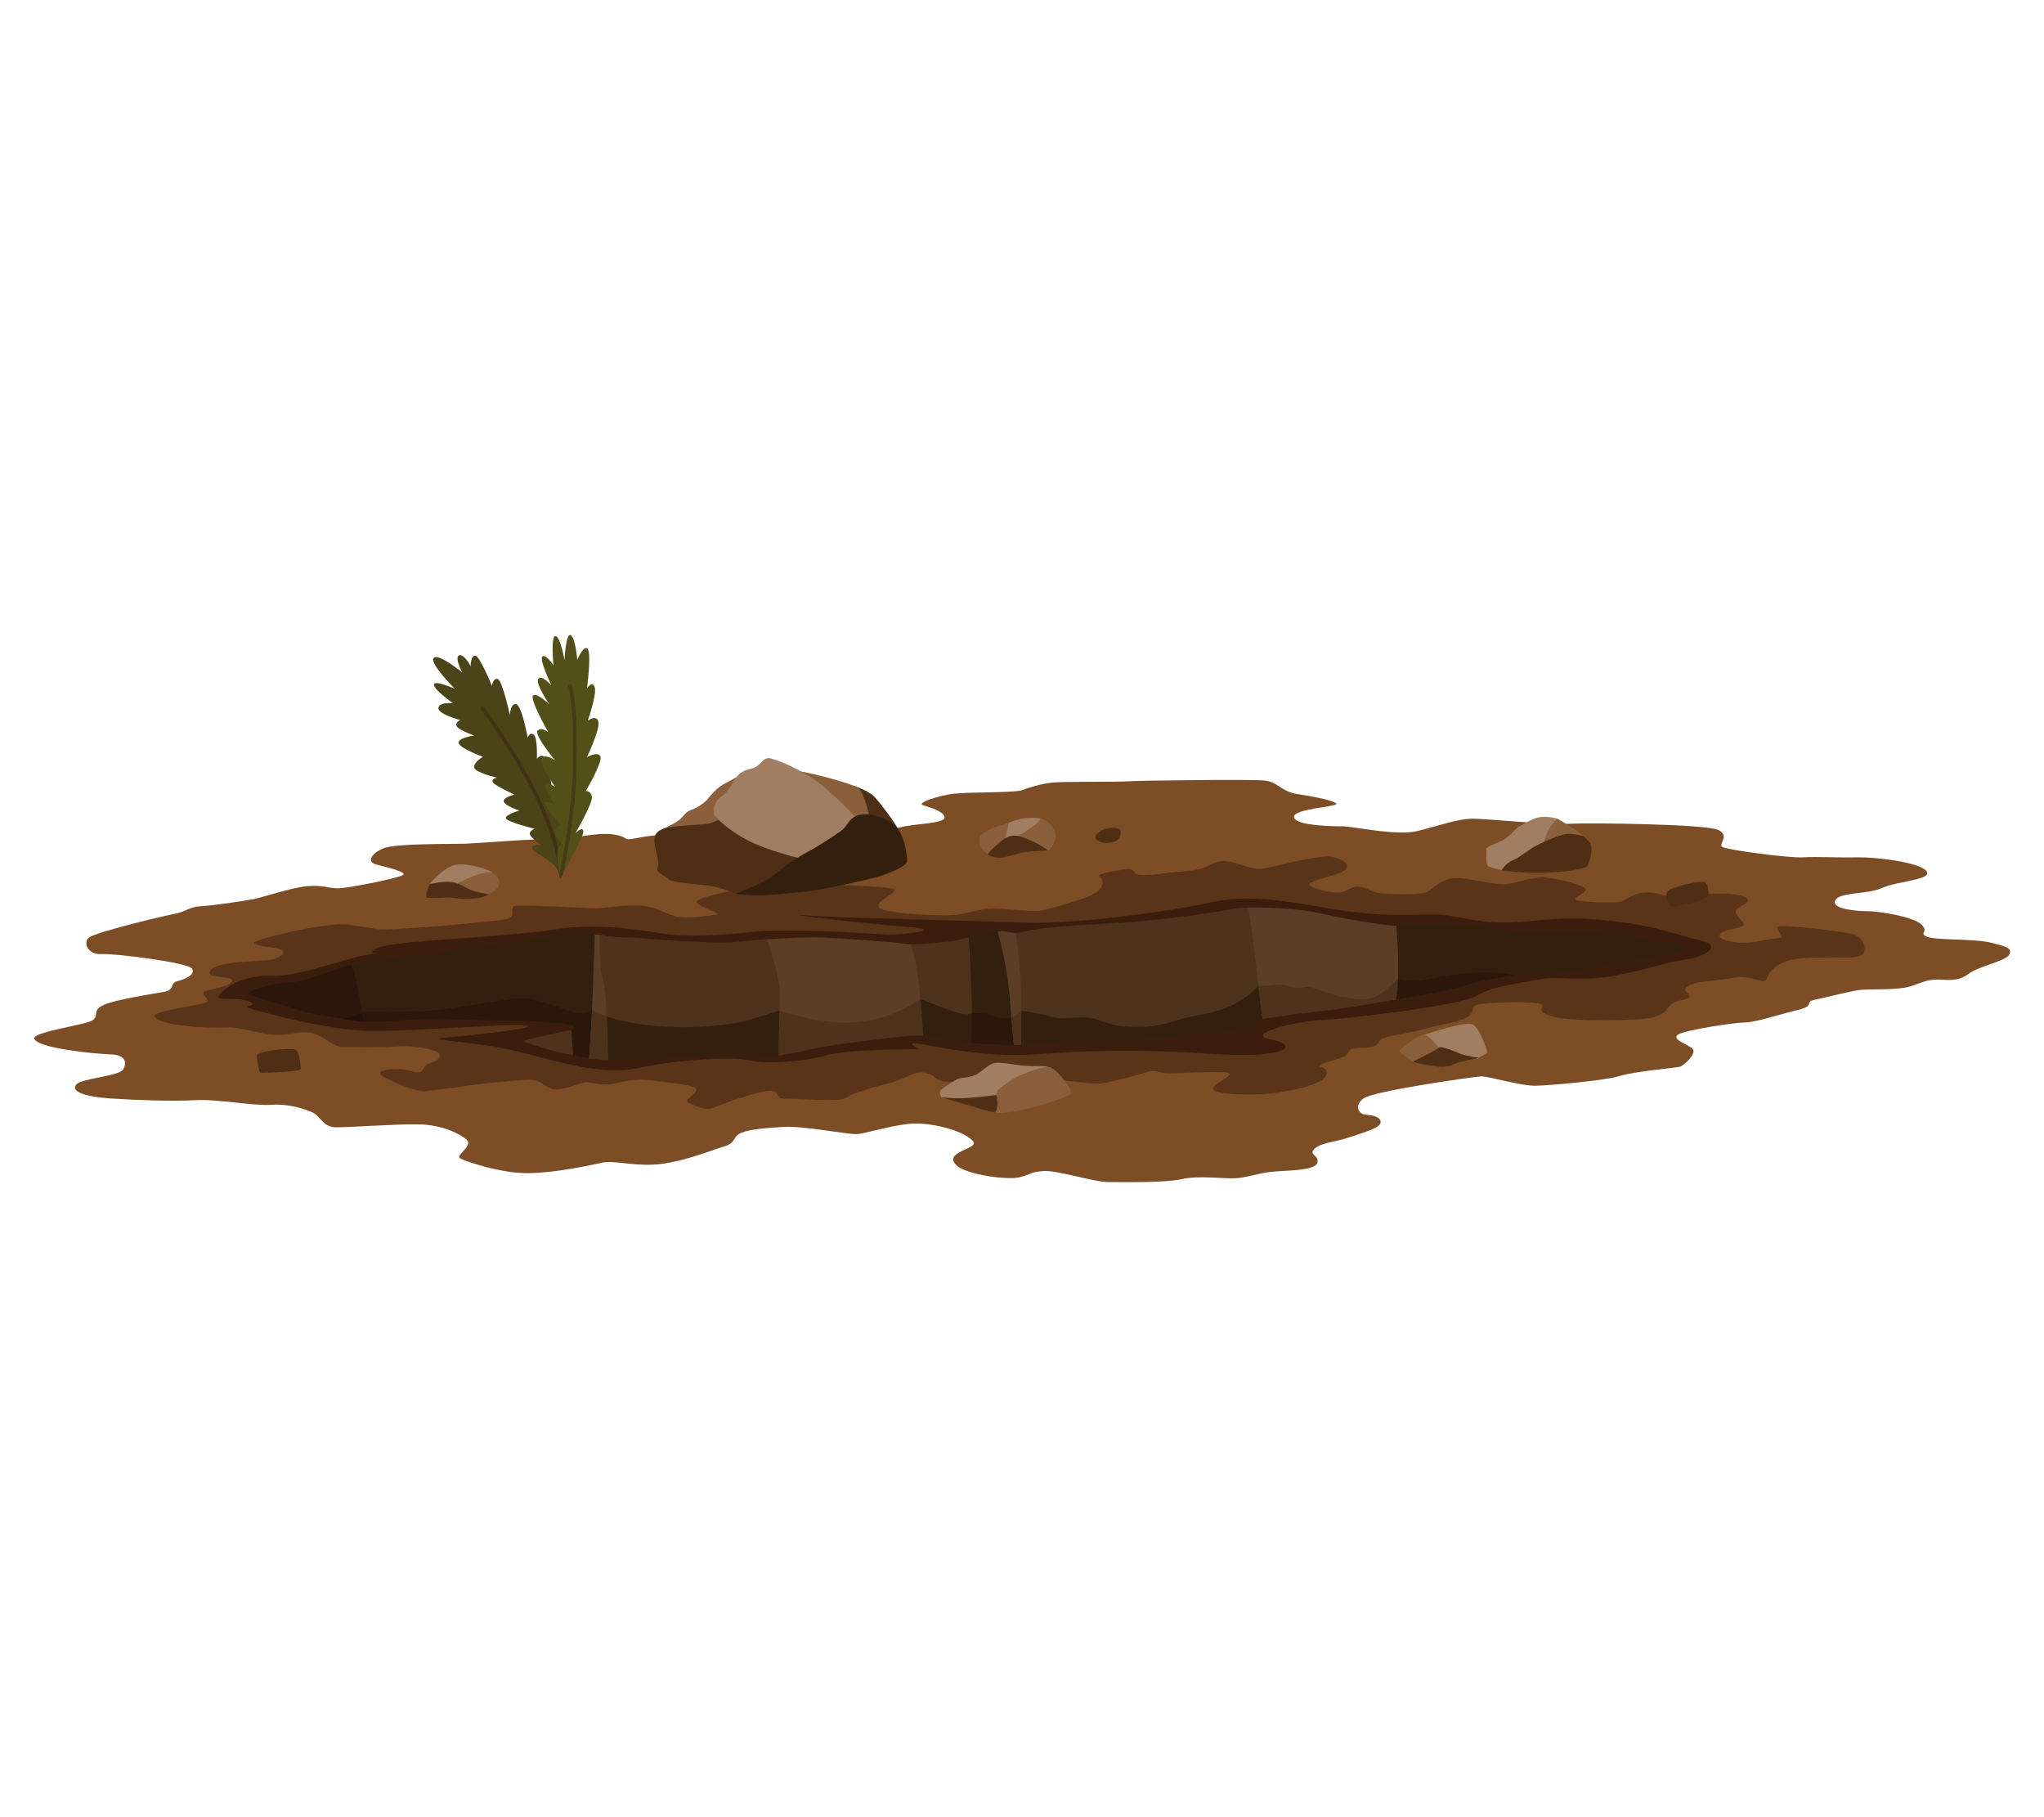 <?xml version="1.0" encoding="UTF-8"?>
<svg id="Layer_2" data-name="Layer 2" xmlns="http://www.w3.org/2000/svg" viewBox="0 0 540 480">
  <defs>
    <style>
      .cls-1 {
        fill: #331f0e;
      }

      .cls-1, .cls-2, .cls-3, .cls-4, .cls-5, .cls-6, .cls-7, .cls-8, .cls-9, .cls-10, .cls-11, .cls-12, .cls-13, .cls-14, .cls-15, .cls-16 {
        stroke-width: 0px;
      }

      .cls-1, .cls-2, .cls-4, .cls-5, .cls-6, .cls-7, .cls-8, .cls-9, .cls-10, .cls-11, .cls-12, .cls-13, .cls-14, .cls-15, .cls-16 {
        fill-rule: evenodd;
      }

      .cls-2 {
        fill: #403213;
      }

      .cls-3 {
        fill: none;
      }

      .cls-4 {
        fill: #4d321d;
      }

      .cls-5 {
        fill: #534f19;
      }

      .cls-6 {
        fill: #7d4d25;
      }

      .cls-7 {
        fill: #463c14;
      }

      .cls-8 {
        fill: #5b3e27;
      }

      .cls-9 {
        fill: #22130a;
      }

      .cls-10 {
        fill: #4e2f16;
      }

      .cls-11 {
        fill: #4b4419;
      }

      .cls-12 {
        fill: #3b1d0d;
      }

      .cls-13 {
        fill: #8a5f3b;
      }

      .cls-14 {
        fill: #a17d61;
      }

      .cls-15 {
        fill: #593419;
      }

      .cls-16 {
        fill: #2a170a;
      }
    </style>
  </defs>
  <g id="Layer_2-2" data-name="Layer 2">
    <g>
      <rect class="cls-3" width="540" height="480"/>
      <g>
        <g>
          <path class="cls-16" d="m94.15,247.92s8.85,27.81,5.83,31.17c-3.02,3.36-41.73-10.04-39.31-17.49,2.43-7.45,33.48-13.68,33.48-13.68Z"/>
          <path class="cls-9" d="m99.37,267.31c1.17,5.56,1.77,10.48.61,11.77-2.38,2.65-26.97-5.13-36.06-12.19,4.51.6,21.73,2.82,25.48,2.43,4.32-.45,6.23-2.06,6.23-2.06,0,0,1.5.03,3.74.04Z"/>
          <path class="cls-1" d="m91.56,251.5s2.38,5.05,3.24,10.88c.86,5.83,2.27,11.55,2.27,11.55l62.63,13.79,1.62-45.52s-50.86.34-69.76,9.31Z"/>
          <path class="cls-16" d="m95.64,267.27c.72,3.77,1.43,6.66,1.43,6.66l62.63,13.79.68-19.22c-2.67-.91-3.98-1.7-3.98-1.7,0,0-2.15,1.35-4.69.62-2.54-.73-9.94-3.59-12.74-3.81-2.81-.22-16.31,2.36-23,3.14-6.69.78-20.32.52-20.33.52Z"/>
          <path class="cls-8" d="m157.22,243.32s-.87,33.52-1.95,39.02c-1.08,5.49,11.55,6.95,11.55,6.95,0,0-3.67-47.99-9.61-45.97Z"/>
          <path class="cls-4" d="m156.4,266.81c-.32,7-.71,13.39-1.13,15.53-1.08,5.49,11.55,6.95,11.55,6.95,0,0-.71-9.3-2.01-19.54-5.66-1.3-8.41-2.95-8.41-2.95Z"/>
          <path class="cls-4" d="m158.51,243.66s-.54,10.63.76,15.13c1.3,4.5,1.35,22.15,1.62,24.89.27,2.75,48.05-1.23,48.05-1.23,0,0,1.84-33.97-.65-38.23-2.48-4.26-47.52-2.01-49.79-.55Z"/>
          <path class="cls-1" d="m160.31,268.48c.33,6.38.41,13.54.58,15.2.27,2.75,48.05-1.23,48.05-1.23,0,0,.36-6.65.54-14.44-2.15-.6-3.5-1.09-3.5-1.09,0,0-5.31,1.68-8.44,2.57-3.13.9-12.2,2.47-23.87,1.57-6.08-.47-10.52-1.61-13.38-2.59Z"/>
          <path class="cls-8" d="m201.49,244.22s3.89,11.66,4.43,16.37c.54,4.71-.88,17.59.31,22.08,1.2,4.49,40.61-3.81,40.61-3.81,0,0-.23-30.98-2.28-34.83-2.04-3.85-39.98-1.32-43.08.19Z"/>
          <path class="cls-4" d="m205.99,266.92c-.17,5.63-.58,12.66.24,15.74,1.2,4.49,40.61-3.81,40.61-3.81,0,0-.05-6.34-.29-13.64-1.89-.73-3.39-1.32-3.39-1.32,0,0-3.5,2.35-6.31,3.47-2.81,1.12-7.45,3.03-15.33,2.69-7.88-.34-15.54-3.13-15.54-3.13Z"/>
          <path class="cls-4" d="m239.18,245.45s2.7,5.49,3.78,16.26c1.08,10.76.97,15.36.97,15.36l16.52,2.8s-.39-33.17-1.33-35.48c-.94-2.31-19.94,1.06-19.94,1.06Z"/>
          <path class="cls-1" d="m243.17,263.9c.85,9.2.76,13.17.76,13.17l16.52,2.8s-.06-5.46-.2-12.1c-1.57-.24-3.49-.08-3.49-.08,0,0-.78.46-3,.02-2.21-.45-10.59-3.81-10.59-3.81Z"/>
          <path class="cls-1" d="m255.7,244.45s2.15,27.53.32,34.38c-1.83,6.85,15.88,1.61,15.88,1.61l-2.54-40.02-13.66,4.04Z"/>
          <path class="cls-16" d="m256.75,267.69c.02,4.76-.16,8.98-.73,11.14-1.83,6.85,15.88,1.61,15.88,1.61l-.84-13.31c-.74-.13-1.21-.21-1.21-.21,0,0-1.67,1.96-3.18,1.96s-3.67-.11-5.18-.79c-1.51-.67-4.72-.41-4.72-.41h0Z"/>
          <path class="cls-8" d="m262.53,242.43s3.43,10.31,4.29,21.74c.86,11.44,1.51,15.36,1.51,15.36l6.48.56-1.19-37.79-11.1.12Z"/>
          <path class="cls-4" d="m267.19,268.81c.67,7.89,1.14,10.73,1.14,10.73l6.48.56-.39-12.33c-2.39-.49-4.58-.85-4.58-.85,0,0-1.3,1.53-2.65,1.89Z"/>
          <path class="cls-4" d="m267.97,243.31s1.87,13.35,1.87,20.19-.04,15.08-.04,15.08c0,0,63.65-2.74,67.64-4.42,4-1.68-4-38.46-4-38.46,0,0-56.69,2.02-65.48,7.62Z"/>
          <path class="cls-1" d="m338.56,269.1c-.03-2.47-.33-5.63-.77-9.01-.58,0-1.2.07-1.91.16-1.89.27-3.41.11-3.41.11,0,0-2.85,3.15-6.42,4.94-3.56,1.79-8.21,2.69-11.45,3.25-3.24.56-7.24,2.47-12.09,2.69-4.86.22-8.42-.22-12.2-1.79-3.78-1.57-9.02.11-12.15-.79-1.1-.31-2.45-.62-3.74-.89-1.29-.27-2.51-.49-3.37-.64-.74-.13-1.21-.21-1.21-.21,0,3.83-.02,7.61-.03,9.78.11,0,.06,0,.3-.02.24-.01-.94,1.94-.31,1.89l1.97-.09c.79-.04,1.8-.08,2.98-.13,15.05-.68,59.37-2.81,62.69-4.2.4-.17.68-.68.86-1.48.2-.88.28-2.11.26-3.58Z"/>
          <path class="cls-8" d="m329.24,236.37s.97,5.04,2.05,13.78c1.08,8.75,2.08,19.49,2.92,21.98.84,2.49,38.54-4.06,38.54-4.06l.12-29.05-43.63-2.65Z"/>
          <path class="cls-1" d="m368.54,240.52s2.38,21.86-.76,26.46c-3.13,4.6,85.96-8.75,86.71-16.15.76-7.4-79.37-12.56-85.96-10.32Z"/>
          <path class="cls-4" d="m332.47,260.36c.63,5.48,1.21,10.23,1.73,11.78.84,2.49,38.54-4.06,38.54-4.06l.04-9.02c-1.84-.17-3.42-.6-3.42-.6,0,0-3.52,3.7-5.89,4.77-2.38,1.07-4.43.78-8.04.28-3.62-.5-8.91-3.2-10.58-2.75-1.67.45-2.75.17-4.27-.28-1.51-.45-2.8-.49-4.7-.22-1.89.27-3.41.11-3.41.11h0Z"/>
          <path class="cls-16" d="m369.36,258.45c-.13,3.76-.57,7.04-1.58,8.53-1.47,2.16,17.48.35,38.03-2.94.02-1.9-.29-3.25-.99-3.9-6.69-6.17-26.19-1.74-28.89-1.18-2.7.56-6.58-.51-6.58-.51h0Z"/>
          <path class="cls-4" d="m150.89,271.42l.81,10.92s-17.76-3.92-17.49-6.84c.27-2.92,12.85-3.98,16.68-4.08Z"/>
        </g>
        <path class="cls-6" d="m9,274.22c.43-1.79,13.61-3.48,15.44-4.71,1.84-1.23-.22-2.58,2.92-4.04,3.13-1.46,12.96-2.92,15.98-3.48,3.02-.56,1.4-2.24,3.46-2.8,2.05-.56,4.75-1.57,4-3.25-.76-1.68-20.62-4.15-24.08-3.92-3.46.22-5.07-3.14-3.02-4.49,2.05-1.35,18.03-5.27,22.03-6.05,4-.78,3.89-1.91,7.56-2.13,3.67-.22,10.8-1.35,13.39-1.79,2.59-.45,10.37-3.14,14.47-3.48,4.1-.34,5.29.45,7.88.56,2.59.11,16.09-2.69,17.39-3.48,1.3-.79-4.32-2.13-7.02-2.8-2.7-.67-1.19-3.14,2.16-4.37,3.35-1.23,17.49-1.01,21.06-1.12,3.56-.11,18.25-1.35,23.22-1.23,4.97.11,11.66-1.91,16.2-1.23,4.54.67,2.05,1.79,5.94,1.01,3.89-.78,7.45-1.12,11.23-.9,3.78.22,55.94-1.12,58.85-2.02,2.92-.9,11.55-.9,11.45-2.58-.11-1.68-4-2.69-5.72-3.25-1.73-.56,4.21-2.58,8.31-3.03,4.1-.45,15.87-.22,17.82-.9,1.94-.67,4.75-1.68,8.1-2.02,3.35-.34,16.41-.11,19.76-.34,3.35-.22,32.5-.56,36.18-.22,3.67.34,4.43,2.91,8.75,3.59,4.32.67,8.21,1.35,10.15,2.36,1.94,1.01-11.23,1.35-11.01,3.7.22,2.35,10.58,2.47,13.07,2.47s14.04,2.58,19.55,1.23c5.51-1.35,10.47-3.14,14.15-3.25,3.67-.11,19.98,1.68,25.81,1.35,5.83-.34,36.17.11,39.41,1.57,3.24,1.46.22,3.7,1.08,4.48.86.79,17.71,3.03,21.38,2.8,3.67-.22,9.5.11,14.25,0,4.75-.11,16.41,1.23,18.36,3.59,1.94,2.35-7.78,2.69-11.66,4.49-3.89,1.79-11.45,1.01-12.42,3.36-.97,2.35,6.15,2.8,8.85,2.8s12.09,1.46,14.04,3.59c1.94,2.13-.76,1.91,1.08,3.03,1.84,1.12,12.74.56,17.17,1.68,4.43,1.12,5.62,1.46,4.86,3.14-.76,1.68-7.99,3.03-10.69,5.05-2.7,2.02-4.97,1.68-7.99,1.57-3.02-.11-4.32.79-7.45,1.79-3.13,1.01-10.37.67-12.96.9-2.59.22-8.75,1.91-12.09,2.58-3.35.67.32,1.57-4.86,2.8-5.18,1.23-11.12,3.25-13.82,3.25s-16.09,2.02-17.71,3.25c-1.62,1.23,2.27,2.35,3.78,3.59,1.51,1.23-2.16,4.48-3.13,4.82-.97.34-12.1,1.23-15.98,2.47-3.89,1.23-18.25,2.47-22.14,2.58-3.89.11-12.74-2.58-14.58-2.47-1.84.11-28.29,3.81-30.99,5.83-2.7,2.02-1.08,4.15.43,4.26,1.51.11,3.99.45,4.1,1.91.11,1.46-3.35,2.47-8.1,4.04-4.75,1.57-7.34,1.35-9.29,3.03-1.94,1.68,1.3,1.68.65,3.81-.65,2.13-8.75,1.91-12.42,2.36-3.67.45-6.37,1.57-9.5,1.68-3.13.11-9.4-.78-13.93.22-4.54,1.01-15.44.78-19.33.78s-13.71-3.25-17.28-2.91c-3.56.34-2.38.56-5.94,1.57-3.56,1.01-14.36-.79-16.74-2.92-2.38-2.13-.32-3.25,2.16-4.37,2.48-1.12,3.35-1.68.22-3.59-3.13-1.91-10.15-3.7-15.33-3.14-5.18.56-11.45,2.58-13.61,2.69-2.16.11-14.36-2.24-19.33-1.91-4.97.34-8.64.56-11.12,1.57-2.48,1.01-1.19,2.58-4.54,3.59-3.35,1.01-9.83,3.7-16.41,4.6-6.59.9-12.53-1.01-15.66-.34s-12.2,2.69-19.55,2.8c-7.34.11-16.85-3.14-18.14-3.92-1.3-.78,3.56-3.36,1.73-4.93-1.84-1.57-6.48-3.92-12.53-4.04-6.05-.11-18.36.78-21.92.78s-4.1-2.92-6.26-3.92c-2.16-1.01-6.59-2.36-11.01-2.02-4.43.34-14.15-1.57-20.09-1.23-5.94.34-15.44,0-22.24-.45-6.8-.45-10.47-1.79-9.18-3.59,1.3-1.79,11.55-2.24,12.53-4.15.97-1.91.54-3.81-3.56-3.92-4.1-.11-19.76-1.68-19.98-4.26h0Zm56.8-17.27l-4.86,7.96,19.11,5.49,27.97,2.92,19.98,3.14s14.58,5.72,51.73,5.83c37.15.11,66.09-2.24,73.86-3.25,7.77-1.01,39.74-.11,51.94.22,12.2.34,48.7-6.62,57.13-8.52,8.42-1.91,29.16-8.63,39.52-9.31,10.37-.67,41.79-3.14,45.35-6.28,3.56-3.14,3.99-7.51,1.08-9.53-2.92-2.02-39.42-6.5-48.16-5.94-8.75.56-41.68-1.23-53.02-2.47-11.34-1.23-40.5-1.12-47.3-.11-6.8,1.01-26.78,5.72-38.01,7.06-11.23,1.35-44.17-2.58-47.41-2.8-3.24-.22-25.7,5.16-29.59,4.37-3.89-.79-29.59-3.48-36.61-2.02-7.02,1.46-21.38,2.35-33.04,5.05-11.66,2.69-45.25,7.62-49.67,8.18Z"/>
        <path class="cls-15" d="m40.75,268.28c.43-1.35,11.88-2.69,13.61-3.48,1.73-.78-1.84-2.13-.22-2.91,1.62-.78,6.05-1.01,7.13-2.58,1.08-1.57-6.37-.79-5.94-2.47.43-1.68,4.32-2.36,7.77-2.69,3.46-.34,7.45-.34,9.07-.78,1.62-.45,3.78-1.91,2.05-2.58-1.73-.67-7.13-.79-7.02-1.79.11-1.01,19.22-5.38,24.19-4.82,4.97.56,6.48,1.12,9.4,1.35,2.92.22,29.37-2.02,32.83-2.69,3.46-.67.22-3.36,2.92-3.59,2.7-.22,17.6.56,20.3.67,2.7.11,8.96-1.12,12.96-.67s6.05,2.13,8.64,2.8c2.59.67,8.85-.11,10.8-.45,1.94-.34-6.37-2.35-4.97-3.7,1.4-1.35,11.88-3.03,16.31-3.93,4.43-.9,34.34-.11,35.53.9,1.19,1.01-5.07,3.14-3.89,4.82,1.19,1.68,18.03,2.58,21.6,1.79,3.56-.78,5.62-1.57,9.5-1.46,3.89.11,9.93.9,12.09.45,2.16-.45,12.42-3.25,14.47-4.93,2.05-1.68,1.51-3.36.54-4.04-.97-.67,4.64-1.57,7.24-1.91,2.59-.34,1.19,1.57,4.1,1.57s4.43-.34,7.56-.67c3.13-.34,6.91-.56,8.75-1.23,1.84-.67,2.7-2.02,5.83-1.79,3.13.22,6.91,2.58,10.26,1.91,3.35-.67,14.58-3.7,17.82-3.03,3.24.67,5.18,2.47,3.02,3.7-2.16,1.23-7.67,2.24-8.85,3.25-1.19,1.01,4.75,2.47,7.23,2.47s3.24-1.57,5.29-1.57,4,1.68,6.15,1.79c2.16.11,9.83.56,11.99-.34,2.16-.9,3.67-3.48,7.45-3.7,3.78-.22,11.23,2.24,14.69,1.46,3.46-.78,5.72-1.57,8.21-1.68,2.48-.11,10.04,1.68,11.45,2.8s-3.24,2.47-2.27,3.14c.97.67,9.72.9,11.55.56,1.84-.34,3.35-2.58,7.34-2.47,4,.11,4.32,1.35,8.64.9,4.32-.45,11.01-.9,14.04-.45,3.02.45,3.89,1.01,3.89,1.79s-3.56,1.57-3.24,3.03c.32,1.46,2.38,2.47,2.05,3.36-.32.9-6.05,1.01-6.26,2.69-.22,1.68,6.69,2.47,10.26,1.57,3.56-.9,5.62-.56,6.05-1.23.43-.67-2.81-2.69,0-2.8,2.81-.11,16.2,1.46,18.79,2.13,2.59.67,3.78,3.48,2.81,5.05-.97,1.57-4.64,1.01-8.42,1.12-3.78.11-8.85-.22-12.31,1.12-3.46,1.35-4.1,3.03-4.86,4.6-.76,1.57-4.1-1.35-8.96-.34-4.86,1.01-9.18.67-11.45,2.02-2.27,1.35-.32,1.57.11,2.69.43,1.12-4,1.12-5.18,2.58-1.19,1.46-1.73,2.47-4.97,3.25-3.24.78-21.81,1.12-26.57-.45-4.75-1.57-.65-2.58-2.92-3.25-2.27-.67-12.74-.45-15.66.11-2.92.56-1.19,1.57-3.02,3.14-1.84,1.57-7.99,2.24-12.09,3.48-4.1,1.23-7.77,1.35-10.15,2.24-2.38.9-.97,1.79-3.24,2.35-2.27.56-2.38.11-4.75.45-2.38.34-.76,1.46-3.13,2.35-2.38.9-5.18,1.46-6.05,2.13-.86.67,2.7.11,1.62,2.8-1.08,2.69-12.09,4.6-16.63,4.82-4.54.22-12.31.11-13.07-1.23-.76-1.35,6.05-3.81,3.89-4.37-2.16-.56-13.07.11-15.77.11s-2.92-1.23-6.05-.22c-3.13,1.01-6.7,1.79-10.47,2.69-3.78.9-9.83-1.01-15.33-.78-5.51.22-20.52.34-25.27.56-4.75.22-4.1-1.79-7.02-2.35-2.92-.56-4.1.9-7.45,2.02-3.35,1.12-5.29,1.35-8.21,2.35-2.92,1.01-3.67,1.12-5.51,2.24-1.84,1.12-12.2.11-15.66.22-3.46.11-1.19-2.13-4.32-2.13s-13.39,3.81-15.23,4.6c-1.84.78-4.86-.79-6.37-1.46-1.51-.67,3.46-2.92,1.84-3.92-1.62-1.01-9.29-1.57-11.88-2.02-2.59-.45-6.37.11-9.39.9-3.02.79-5.94-.45-7.56-.34-1.62.11-5.18,1.91-7.99,1.91s-3.46-2.91-7.88-2.58c-4.43.34-11.77,1.01-15.33,1.57-3.56.56-8.96,1.12-11.23,1.46-2.27.34-10.91-3.25-11.88-4.48-.97-1.23,4.75-1.91,8.31-.79,3.56,1.12,2.38-1.35,4.54-2.02,2.16-.67,4-1.91,2.16-3.03-1.84-1.12-6.91-1.79-10.91-1.46-4,.34-12.09.11-14.25.11s-5.51-3.47-8.42-3.81c-2.92-.34-3.13.22-7.78.56-4.64.34-10.15-2.13-14.15-1.91-4,.22-18.25-.22-19.22-3.14h0Zm24.08-5.94c-.22,1.46,9.72,3.59,13.17,4.93,3.46,1.35,10.26,2.13,15.44,3.03,5.18.9,14.36-.34,18.36-.45,4-.11,20.73.56,26.24.56s12.85,1.01,12.85,1.01c0,0-15.33,3.03-12.53,4.37,2.81,1.34,15.01,4.71,21.81,4.93,6.8.22,23-1.12,29.16-1.68,6.16-.56,10.37.56,12.63.67,2.27.11,7.99-.67,12.09-1.79,4.1-1.12,23.22-3.36,26.03-3.59,2.81-.22,6.59-.11,9.93.9,3.35,1.01,16.31,1.68,20.08,1.46,3.78-.22,20.84-1.68,26.67-1.57,5.83.11,18.79-1.35,24.95-1.79,6.16-.45,8.21-2.35,10.37-3.14,2.16-.79,21.92-2.91,25.16-3.48,3.24-.56,24.73-3.92,29.7-5.61,4.97-1.68,10.47-2.36,14.15-2.8,3.67-.45,16.85-.56,20.52-2.02,3.67-1.46,16.63-2.69,19.87-3.59,3.24-.9,6.48-3.14,4.32-3.7-2.16-.56-6.91-.45-12.31-1.91-5.4-1.46-20.52-1.68-25.27-1.57-4.75.11-10.8-.22-15.01-1.12-4.21-.9-20.3-.9-23.22-.56-2.92.34-14.79-1.79-21.06-3.25-6.26-1.46-20.3-2.02-23.65-1.12-3.35.9-21.92,3.25-28.4,3.59-6.48.34-22.03,1.12-25.81,2.24-3.78,1.12-3.46,0-6.48,0s-11.45,2.58-14.25,2.8c-2.81.22-8.21.9-10.8.56-2.59-.34-15.98-1.46-21.92-1.68-5.94-.22-18.25.56-22.79,1.12-4.54.56-20.95-.45-24.73-.9s-7.88-.11-10.26-.78-13.07.34-18.14.9c-5.08.56-29.16,4.26-32.29,4.48-3.13.22-14.58,1.79-18.03,2.69-3.46.9-10.47,4.15-15.12,4.37-4.64.22-10.91,1.79-11.45,3.48Z"/>
        <path class="cls-10" d="m67.85,278.82c1.08-1.46,8.42-1.91,9.93-1.68,1.51.22,1.51,4.26,1.73,5.16.22.9-9.61,1.01-10.47,1.12-.86.11-1.19-4.6-1.19-4.6Z"/>
        <path class="cls-14" d="m113.53,233.52s3.78-4.82,7.24-5.16c3.46-.34,8.86,1.46,9.39,2.24.54.78-10.15,5.83-16.63,2.91Z"/>
        <path class="cls-13" d="m118.93,234.4s8.64-5.03,11.23-3.8c2.59,1.23,2.38,4.37-1.08,5.61-3.46,1.23-10.58-.34-10.16-1.81Z"/>
        <path class="cls-10" d="m129.08,236.21s-3.59-.59-4.89-1.21c-1.3-.62-3.24-1.96-5.4-2.07-2.16-.11-5.26.59-5.26.59,0,0-1.32,2.89-.84,3.45.49.56,5.02-.11,6.75.17,1.73.28,7.34.78,9.64-.93Z"/>
        <path class="cls-13" d="m174.73,219.14s4.16-1.85,5.13-2.91c.97-1.07,1.51-1.91,3.02-2.41,1.51-.5,3.62-2.07,4.21-2.91.59-.84,2.54-2.97,4.16-3.81,1.62-.84,4.7-2.8,6.16-2.64,1.46.17-1.46,13.96-4.91,17.21-3.46,3.25-16.41,1.91-17.76-2.52Z"/>
        <path class="cls-10" d="m225.32,207.48s4,1.34,5.45,2.75c1.46,1.4,5.99,7.46,6.59,8.97.59,1.51-7.56,2.69-8.75,2.75-1.19.06-4.37-10.2-3.29-14.46Z"/>
        <path class="cls-13" d="m230.18,217.74s-1.35-5.94-2-7.12c-.65-1.18-.22-2.02-2.86-3.14-2.65-1.12-12.96-3.92-16.2-3.98-3.24-.06,13.07,15.97,13.07,15.97l7.99-1.73Z"/>
        <path class="cls-10" d="m192.06,215.55s-3.73,1.85-5.13,2.07c-1.4.22-9.77.39-12.2,1.51-2.43,1.12-2,3.14-1.4,5.66.59,2.52.76,3.14.38,4.48-.38,1.35,2.11,2.07,2.97,2.97s6.37,1.23,9.99,1.63c3.62.39,7.45,2.13,7.78,2.19.32.06,12.36-3.2,15.17-4.43,2.81-1.23,6.37-7.06,6.32-8.3-.05-1.23-21.06-8.3-23.87-7.79Z"/>
        <path class="cls-14" d="m212.64,227.04s-7.27-1.59-13.17-4.15c-5.91-2.56-10.74-6.95-10.91-8.07-.16-1.12.11-3.31,2.27-4.65,2.16-1.34,2.97-4.65,4.75-5.94,1.78-1.29,3.35-1.01,4.43-1.85,1.08-.84,1.78-2.07,2.97-2.13,1.19-.06,8.96,2.91,13.93,7.01,4.97,4.09,9.31,8.55,9.93,9.81.62,1.26-10.26,10.88-14.2,9.98Z"/>
        <path class="cls-1" d="m194.44,236.07s7.83-3.03,10.1-4.99c2.27-1.96,6.48-4.88,8.53-5.89,2.05-1.01,7.03-4.21,9.13-5.72,2.1-1.51,1.95-3.86,5.5-4.31,3.55-.45,7.94,1.57,9.67,4.04,1.73,2.47,2.32,6.95,2.27,8.3-.05,1.35-5.45,3.53-8.69,4.37-3.24.84-14.52,3.36-18.84,3.7-4.32.34-11.23,1.57-17.66.5Z"/>
        <path class="cls-10" d="m289.52,221.55c-.59-1.18,1.62-2.3,2.38-2.58.76-.28,3.4-.51,3.94.11.54.62.16,2.36-.97,3.03-1.13.67-4.32.95-5.35-.56Z"/>
        <path class="cls-13" d="m274.89,216.17s3.24.9,3.83,3.76c.59,2.86-1.78,4.77-1.78,4.77,0,0-11.39-.62-11.82-.9-.43-.28,2-3.87,2-3.87l7.78-3.76Z"/>
        <path class="cls-14" d="m266.95,222.28s3.29-2.24,5.45-3.64c2.16-1.4,2.48-2.47,2.48-2.47,0,0-2.48-.39-4.81.06-2.32.45-3.62,1.18-3.62,1.18l-4.43,4.71s4.05,1.46,4.91.17Z"/>
        <path class="cls-13" d="m265.12,223.79l1.35-6.39s-2.92.67-5.56,1.96c-2.65,1.29-2.32,2.92-2.05,3.92.27,1.01,2,2.35,2,2.35,0,0,4.59-1.01,4.27-1.85Z"/>
        <path class="cls-10" d="m260.85,225.64s3.15-3.62,5.54-4.61c2.39-1,4.88.63,6.6,1.3,1.73.67,3.94,2.35,3.94,2.35,0,0-4.43.06-6.64.45-2.21.39-6.53,2.64-9.45.5Z"/>
        <path class="cls-14" d="m396.75,229.85s-2.75-.56-3.62-1.12c-.86-.56-.22-3.81-.49-4.43-.27-.62,3.94-1.91,5.29-2.92,1.35-1.01,2.48-2.64,3.56-3.14,1.08-.5,3.24-2.13,5.45-2.41,2.21-.28,4.54.45,4.54.45,0,0-.22,9.03-.7,9.81-.49.79-8.96,3.53-14.04,3.76Z"/>
        <path class="cls-13" d="m407.22,224.69s1.13-4.21,1.94-5.66c.81-1.45,2.32-2.75,2.32-2.75,0,0,6.05,3.42,6.75,4.54.7,1.12-9.39,5.21-11.01,3.87Z"/>
        <path class="cls-10" d="m396.75,229.85s.86-1.74,2.97-2.64c2.11-.9,3.51-2.47,6.32-3.92,2.81-1.46,6.48-2.91,8.1-3.03,1.62-.11,4.1.56,4.1.56,0,0,1.78,1.4,2.11,2.52.32,1.12-.32,4.37-1.03,5.44-.7,1.07-12.85,2.69-22.57,1.07Z"/>
        <path class="cls-10" d="m440.48,235.51c.43-1.07,8.31-2.92,9.67-2.52,1.35.39,1.51,3.14.86,3.98-.65.84-8.26,2.64-9.29,2.52-1.03-.11-1.92-2.99-1.24-3.98Z"/>
        <path class="cls-14" d="m376.39,273.3s10.2-3.48,12.42-2.8c2.21.67,4.16,7.57,4.16,7.57l-2.48,1.51s-9.34-.34-11.93-1.07c-2.59-.73-2.7-3.36-2.16-5.21Z"/>
        <path class="cls-13" d="m381.04,277.9s-3.29-4.43-4.64-4.6c-1.35-.17-6.59,3.59-6.64,4.26-.05.67,3.56,2.8,3.56,2.8,0,0,7.07-.62,7.72-2.47Z"/>
        <path class="cls-10" d="m373.32,280.36s6.38-3.06,6.81-3.63c.43-.57,4.26,1,5.5,1.56,1.24.56,5.08,1.15,5.08,1.15,0,0-4.97.92-6.49,1.59-1.51.67-2.97.9-4.1.73-1.13-.17-5.61-.67-6.8-1.4Z"/>
        <path class="cls-10" d="m248.7,289.84s6.75,1.96,9.83,2.91c3.08.95,4.37,1.07,4.37,1.07,0,0,4.7-3.7,4.32-5.72-.38-2.02-3.35-3.42-4.27-3.48-.92-.06-11.29,3.08-14.25,5.21Z"/>
        <path class="cls-14" d="m265.65,288.94s-7.18.95-10.53,1.12c-3.35.17-6.43-.22-6.43-.22,0,0-.86-1.35.05-2.07.92-.73,3.51-2.47,4.32-2.8.81-.34,3.67-.28,5.24-1.35,1.57-1.06,3.08-2.58,4.54-2.86,1.46-.28,5.94.62,8.04.78,2.11.17,4.43-.17,6.1.28,1.67.45,2.21,2.86,1.3,4.04-.92,1.18-11.66,3.42-12.63,3.08Z"/>
        <path class="cls-13" d="m262.9,293.82s.79-1.14.59-2.86c-.2-1.72-.54-2.47.38-3.25.92-.78,3.62-2.8,5.56-3.64,1.94-.84,6.12-2.47,7.87-2.13,1.74.34,4.06,3.7,4.82,4.77.76,1.07,1.24,1.96.11,2.69-1.13.73-15.06,5.44-19.33,4.43Z"/>
        <path class="cls-11" d="m148,232.04s-.16-2.58-2.54-4.37-4.64-2.75-4.97-3.7c-.32-.95,2.54-.73,2.54-.73,0,0-3.13-2.13-3.08-3.03.05-.9,1.3-1.29,1.3-1.29,0,0-7.29-1.79-7.61-2.75-.32-.95,3.56-2.07,3.56-2.07,0,0-3.83-1.23-4.1-2.36-.27-1.12,2.81-1.85,2.81-1.85,0,0-5.07-2.3-5.67-3.2-.59-.9,1.03-1.29,1.03-1.29,0,0-5.72-1.29-5.99-2.64-.27-1.35,2.27-2.86,2.27-2.86,0,0-6.15-2.24-6.37-3.64-.22-1.4,4.1-1.96,4.1-1.96,0,0-3.78-1.35-4.54-2.35-.76-1.01.86-1.74.86-1.74,0,0-6.1-1.63-5.78-3.25.32-1.63,3.89-1.18,3.89-1.18,0,0-5.08-3.59-5.08-4.93s5.51,1.07,5.51,1.07c0,0-6.8-6.78-5.56-8.13,1.24-1.35,7.5,3.81,7.5,3.81,0,0-2.05-3.93-.81-4.49,1.24-.56,3.08,2.86,3.08,2.86,0,0-.05-2.63,1.13-2.8,1.19-.17,4.48,8.02,4.48,8.02,0,0,.27-2.13,1.51-1.85,1.24.28,3.24,9.59,3.24,9.59,0,0,.05-3.03,1.57-2.97,1.51.06,3.13,8.86,3.13,8.86,0,0,.59-1.57,1.62-.73,1.03.84.81,6.39.81,6.39,0,0,.81-1.29,1.84-.67,1.03.62,2,8.52,2.65,9.75.65,1.23,3.23,6.05,3.56,8.92.33,2.87-.11,11.32-1.89,13.57Z"/>
        <path class="cls-2" d="m148,232.04s-.05-.86-.56-1.94c-1.29-17.99-20.34-42.64-20.39-42.71-.17-.22-.13-.54.08-.71.21-.17.52-.14.69.08.06.08,20.14,26.05,20.67,44.47-.15.32-.31.59-.48.81Z"/>
        <path class="cls-5" d="m148,232.04s6.1-10.65,6.1-12.33-2.05.34-2.05.34c0,0,4.54-7.85,4.32-9.53-.22-1.68-1.62-1.57-1.62-1.57,0,0,4.43-7.51,3.89-9.08-.54-1.57-3.56.11-3.56.11,0,0,3.46-7.29,3.02-9.31-.43-2.02-2.81-.34-2.81-.34,0,0,2.38-6.73,1.84-8.75-.54-2.02-2.05.22-2.05.22,0,0,1.19-8.86.22-10.32-.97-1.46-2.81,2.8-2.81,2.8,0,0-.43-5.83-1.73-6.5-1.3-.67-1.62,6.62-1.62,6.62,0,0-1.08-6.28-2.38-6.39-1.3-.11-.54,7.74-.54,7.74,0,0-1.94-3.03-2.92-2.35-.97.67,2.38,7.62,2.38,7.62,0,0-2.59-2.91-3.46-1.68-.86,1.23,2.92,6.73,2.92,6.73,0,0-3.35-3.25-4.32-2.35-.97.9,4,9.64,4,9.64,0,0-1.87-1.43-2.81-.34-.94,1.09,4.64,7.85,4.64,7.85,0,0-2.43-1.85-3.46-.62-1.03,1.23,3.46,7.62,3.46,7.62,0,0-1.35-1.07-2.38-.5-1.03.56,2.38,5.21,2.38,5.21,0,0-2.08-1-2.75-.67-.67.33,4.21,6.05,4.21,6.05,0,0-.32.11-1.4.9-1.08.78,1.73,4.09,1.73,4.09,0,0-2.39-.42-.43,9.08Z"/>
        <path class="cls-7" d="m148,232.04s.33-.58.84-1.5c.92-4.2,3.27-16.03,3.53-28.93.33-16.12-1.32-20.57-1.32-20.58-.09-.26-.37-.4-.62-.31-.25.09-.39.38-.3.64,0,.01,1.59,4.29,1.27,20.23-.27,13.45-2.82,25.71-3.63,29.28.07.37.14.76.23,1.17Z"/>
        <path class="cls-12" d="m57.75,263.12c-.52,1.52,4.91,0,8.09,1.43,3.18,1.43-3.19.86.73,1.98,3.92,1.13,20.7,5.81,31.97,5.8,11.28-.01,34.51-1.89,39.85-1.44,5.34.45-11.88,2.41-19.97,3.13-8.09.72,7.31.94,18.22,3.69s22.59,6.51,32.12,4.37c9.53-2.14,25.14-3.06,29.27-1.99,4.13,1.07,14.46.36,20.23-1.34,5.77-1.7,24.62-1.61,24.62-1.61,0,0-5.68-2.68,2.67-.98,8.35,1.7,18.63,2.86,26.22,2.42,7.6-.44,23.35-1.9,46.98-.28,23.62,1.62,23.8-2.67,16.91-3.75-6.89-1.07,5.42-4.74,13.17-5.09,7.75-.36,37.27-3.93,41.31-6.44,4.05-2.5,10.52-3.15,16.35-4.29,5.83-1.14,9.98.71,19.28-.89,9.3-1.61,15.41-3.93,19.88-4.47,4.48-.54,9.73-3.57,3.7-4.92-6.02-1.34-11.54-3.98-24.57-5.3-13.04-1.33-16.49.14-25.78.48-9.29.34-14.12-2.03-20.14-2.06-6.02-.03-11.02.54-21.09-.63-10.07-1.16-25.3-5.45-37.44-2.68-12.14,2.77-37.2,5.88-48.97,5.45-11.77-.43-49.49-1.25-58.35-1.88-8.86-.63,17.47,2.32,27.2,3.04,9.73.71-1.46,2.14-5.94,1.97-4.48-.18-25.73-1.79-35.2-.71-9.47,1.07-17.13,1.16-21.43.8-4.3-.36-17.47-3.57-30.98-1.43-13.51,2.14-42.85,2.91-46.99,4.92-4.15,2.01,3.34.78-2.46,1.73-5.8.95-18.22,5.83-25.34,5.6-7.13-.24-12.1,2.57-14.11,5.36h0Zm7.72-.65c.27-.53,1.58-1.13,3.32-1.65,2.23-.68,5.09-1.17,7.51-1.28,3.21-.15,7.44-1.68,10.94-2.95,1.68-.61,3.19-1.15,4.31-1.44,1.52-.4,4.63-.93,7.89-1.41,4.05-.6,8.31-1.14,10.03-1.26,1.69-.12,9.34-1.23,16.88-2.33,6.58-.95,13.07-1.9,15.43-2.16,3.02-.33,8.04-.83,12.09-1.03,2.69-.13,4.93-.14,5.81.11,1.43.41,3.39.46,5.53.52,1.56.04,3.21.09,4.82.28,2.23.26,8.89.73,14.9.94,4.2.15,8.09.19,9.97-.05,2.49-.31,7.34-.68,12.16-.92,3.94-.19,7.88-.3,10.52-.2,2.58.1,6.62.37,10.57.67,5.01.38,9.84.82,11.29,1.01,2.09.27,5.91-.09,8.83-.37.72-.07,1.39-.13,2.09-.19,1.28-.1,3.63-.66,6.13-1.26,3.11-.74,6.45-1.54,8.08-1.54,1.06,0,1.68.15,2.23.28,1.07.25,1.9.45,4.43-.3,3.63-1.08,18.54-1.85,25.23-2.2l.43-.02c3.25-.17,9.49-.84,15.34-1.58,5.92-.75,11.47-1.57,13.19-2.03,1.65-.44,6.09-.51,10.88-.29,4.58.22,9.45.71,12.47,1.41,3.5.82,8.74,1.84,13.19,2.52,3.6.56,6.72.89,8.08.74,1.66-.19,7.66-.27,13.26-.14,4.12.1,8.01.32,9.76.69,2.02.43,4.46.73,6.96.92,2.78.21,5.66.27,8.19.21,2.85-.07,9.44-.01,15.42.36,3.92.24,7.57.62,9.67,1.19,3.39.92,6.53,1.22,8.94,1.45,1.43.14,2.6.25,3.38.46l.14.04c-.08.11-.2.23-.36.37-.85.73-2.47,1.53-4.11,1.98-1.28.35-4.16.77-7.38,1.23-4.79.69-10.31,1.48-12.55,2.38-2.44.97-9.42,1.33-14.71,1.61-2.42.13-4.5.23-5.65.37-1.83.22-4.13.5-6.6.94h-.02c-2.48.44-5.13,1.04-7.65,1.89-4.15,1.41-20.06,4.01-26.87,5.13l-2.73.45c-1.13.2-4.43.6-8.28,1.07-6.89.84-15.53,1.9-16.99,2.43-.58.21-1.13.49-1.74.79-1.73.86-3.97,1.98-8.46,2.31-1.89.14-4.29.36-6.92.6-6.3.58-13.93,1.27-17.97,1.2-4.44-.09-15.22.72-21.88,1.22-2.2.16-3.96.3-4.84.35-2.06.12-6.9-.03-11.39-.35-3.64-.26-7.03-.64-8.48-1.08-1.57-.47-3.22-.75-4.81-.9-1.92-.17-3.79-.15-5.35-.03-1.72.14-9.63,1.04-16.43,1.98-4.27.59-8.1,1.19-9.71,1.63-1.96.53-4.29.99-6.44,1.31-2.28.34-4.33.52-5.46.46-.6-.03-1.36-.14-2.25-.26-2.45-.34-5.94-.83-10.47-.41-3.75.34-11.21.97-17.96,1.36-4.38.25-8.47.41-11.12.32-2.87-.09-6.76-.77-10.47-1.61-4.93-1.11-9.52-2.52-11.09-3.27-.94-.45,11.71-2.97,12.35-3.09.28-.04.52-.28.55-.59.04-.37-.21-.71-.57-.75-.02,0-7.38-1.01-12.93-1.01-2.58,0-7.37-.14-12.23-.28-5.87-.17-11.83-.34-14.03-.28-1.18.03-2.71.15-4.45.29-4.41.35-10.15.8-13.78.17-1.35-.23-2.74-.45-4.16-.67-4.22-.66-8.65-1.34-11.16-2.32-1.15-.45-2.97-.97-4.9-1.53-3.63-1.04-7.7-2.22-7.86-2.64Z"/>
      </g>
    </g>
  </g>
</svg>